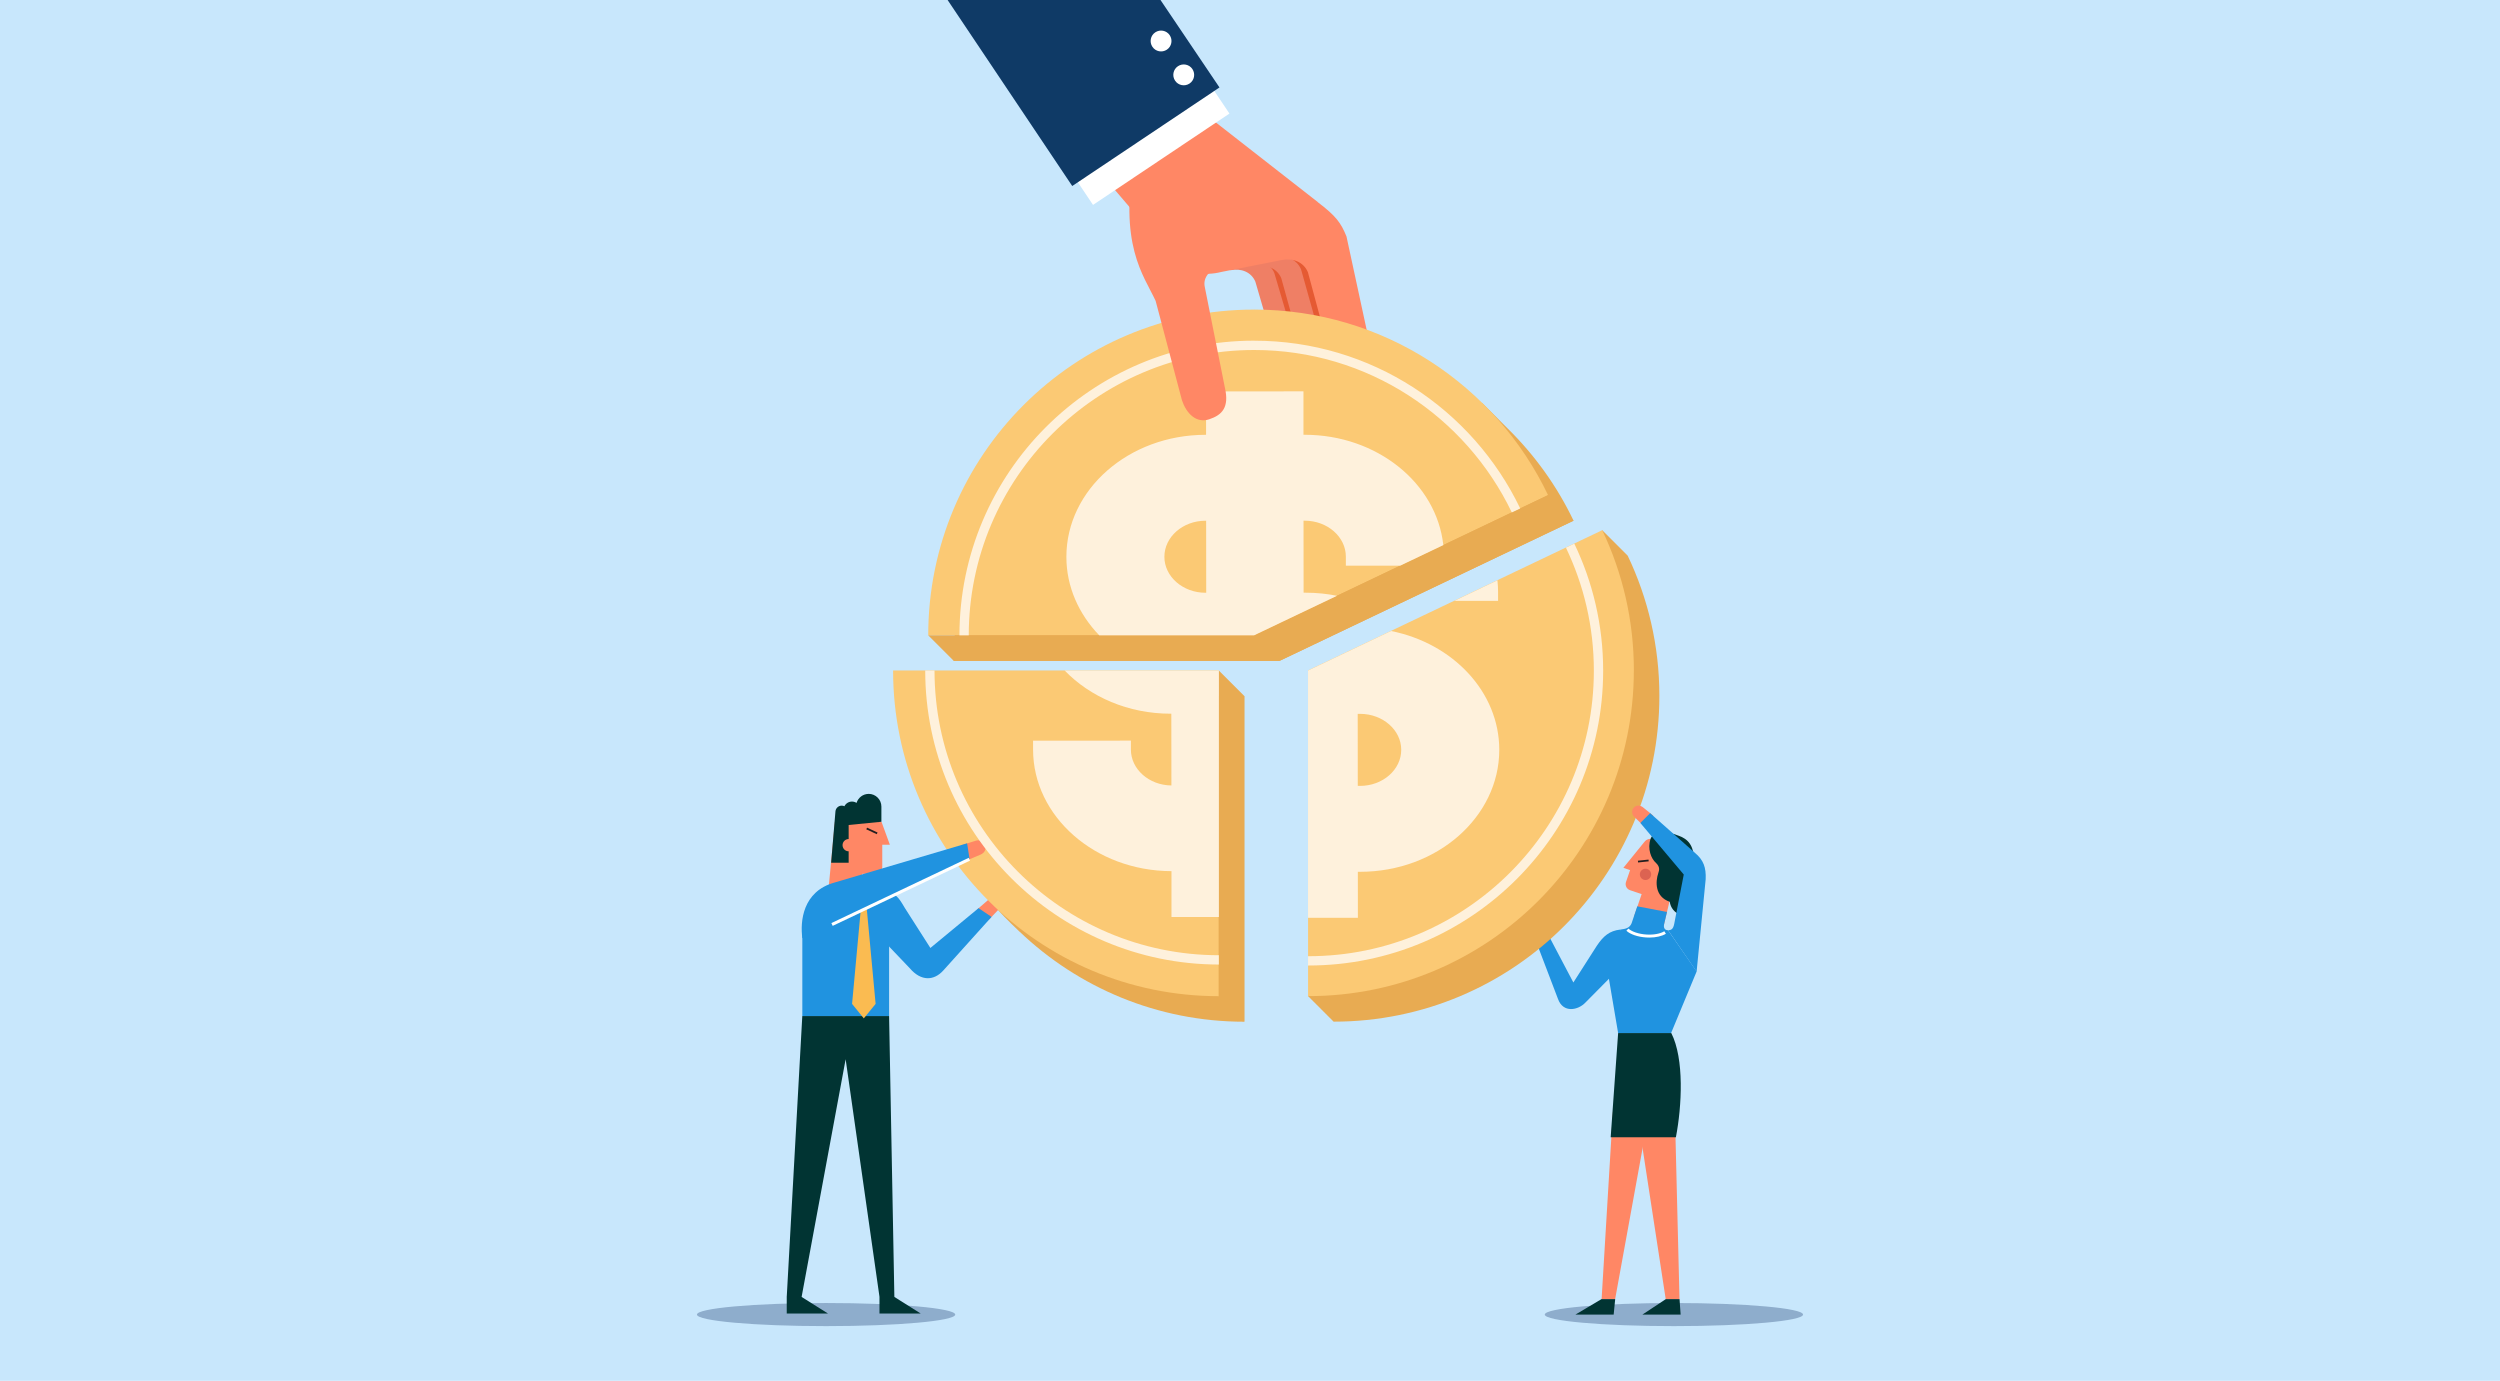 <?xml version="1.0" encoding="UTF-8"?><svg xmlns="http://www.w3.org/2000/svg" viewBox="0 0 688 380"><defs><style>.cls-1{fill:#013433;}.cls-2{fill:#231f20;}.cls-3{fill:#ff8765;}.cls-4{fill:#ef7f65;}.cls-5{fill:#fef1dc;}.cls-6{fill:#dc6352;}.cls-7{fill:#8eadcc;}.cls-8{fill:#fabb51;}.cls-9{fill:#2093e0;}.cls-10{fill:#fff;}.cls-11{fill:#e8ab52;}.cls-12{fill:#0f3a66;}.cls-13{fill:#c8e7fc;}.cls-14{fill:#e55a33;}.cls-15{fill:#fbc974;}</style></defs><g id="Backgrounds"><rect class="cls-13" width="688" height="380"/></g><g id="Layer_1"><ellipse class="cls-7" cx="227.34" cy="361.77" rx="35.54" ry="3.18"/><ellipse class="cls-7" cx="460.66" cy="361.77" rx="35.54" ry="3.18"/><path class="cls-4" d="M340.72,53.63l7.28,5.69c4.79,3.66,6.02,5.35,7.49,8.93l5.98,26.54c.85,4.26.09,5.99-.97,9.24l-8.47,15.49c-1.12,4.94-11.05,4.63-8.58-3.74l7.19-14.52c.85-3.12.53-4.23-.16-6.59l-5.01-17.17c-1.16-2.71-4-3.71-6.8-3.14-5.13-2.45-3.57-20.51,2.05-20.74Z"/><path class="cls-14" d="M355.49,68.25l5.98,26.54c.85,4.26.09,5.99-.97,9.24l-8.47,15.48c-.13.57-.38,1.06-.71,1.48-2-.74-3.44-2.87-2.32-6.67l7.19-14.52c.85-3.12.53-4.23-.16-6.59l-5.34-18.08c-1.16-2.71-4-3.71-6.8-3.14-3.71-1.77-3.92-11.71-1.63-17.17l5.72,4.47c4.79,3.66,6.02,5.35,7.49,8.93Z"/><path class="cls-4" d="M347.67,51.75l7.57,5.91c4.98,3.8,6.26,5.55,7.78,9.28l6.32,28.89c.88,4.43.1,6.22-1.01,9.59l-8.7,16.15c-1.16,5.13-11.48,4.81-8.91-3.88l7.37-15.14c.88-3.24.55-4.39-.17-6.84l-5.31-19.15c-1.21-2.81-4.15-3.85-7.06-3.26-5.33-2.55-3.71-21.3,2.13-21.54Z"/><path class="cls-14" d="M363.01,66.93l6.32,28.89c.88,4.43.1,6.22-1.01,9.59l-8.7,16.15c-.13.59-.39,1.1-.73,1.54-2.08-.77-3.57-2.98-2.41-6.93l7.37-15.14c.88-3.24.55-4.39-.17-6.84l-5.64-20.09c-1.21-2.81-4.15-3.85-7.06-3.26-3.85-1.84-4.07-12.17-1.69-17.83l5.94,4.64c4.98,3.8,6.26,5.56,7.78,9.28Z"/><path class="cls-3" d="M362.61,55.6c5.08,3.88,6.39,5.67,7.94,9.47l6.65,30.77c.9,4.52.1,6.35-1.03,9.79l-8.82,16.52c-1.19,5.23-11.72,4.91-9.1-3.96l7.47-15.49c.9-3.31.56-4.48-.17-6.98l-5.62-20.83c-1.23-2.87-4.24-3.93-7.2-3.33l-16.65,3.29c-4.5,1.16-9.32.32-11.98-2.35l-21.68-25.38,26.58-17.79,33.63,26.26Z"/><path class="cls-3" d="M462.88,233.7l-5.1,21.35-8.12-2.78,2.12-6.2-3.22-1.1c-.92-.32-1.4-1.32-1.09-2.25l1.13-3.26-1.85-.63,5.76-7.11c.69-.89,1.62-1.01,2.53-.7l7.83,2.68Z"/><rect class="cls-2" x="450.75" y="236.74" width="2.94" height=".49" transform="translate(-22.41 48.87) rotate(-6.04)"/><path class="cls-1" d="M458.86,228.92l3.11,1.07c2.53.87,4.34,2.79,4.1,6.83l-.59,6.82c2.09.87,3.17,3.22,2.43,5.39-.78,2.26-3.24,3.47-5.5,2.7-1.61-.55-2.68-1.96-2.89-3.55-4.15-1.43-3.96-5.57-3.15-7.93.27-.79.49-1.68-.63-2.76-1.36-1.17-2.44-3.91-1.5-6.66.44-1.28,2.5-2.64,4.63-1.91Z"/><path class="cls-6" d="M454.32,241.13c.28-.81-.16-1.7-.97-1.98-.81-.28-1.7.16-1.98.97s.16,1.7.97,1.98c.81.28,1.7-.16,1.98-.97Z"/><path class="cls-9" d="M466.92,267.34l-7.04,16.97h-14.57l-3.11-18.31,3.77-10.19c1.4-.17,2.53-.44,3.05-1.74l1.56-4.65,8.17,1.56-.74,3.17c-.32,1.11.09,1.86,1.04,1.86l7.86,11.33Z"/><path class="cls-10" d="M453.88,258.02c-.29,0-.58,0-.87-.03-2.29-.15-4.32-.84-5.43-1.85l.55-.6c.97.88,2.86,1.5,4.93,1.64,1.99.13,3.85-.21,4.96-.9l.43.69c-1.08.67-2.75,1.05-4.57,1.05Z"/><polygon class="cls-3" points="449.12 296.95 458.41 357.56 462.2 357.56 460.66 295.33 449.12 296.95"/><polygon class="cls-3" points="443.87 305.94 440.76 357.54 444.48 357.54 454.78 300.95 443.87 305.94"/><polygon class="cls-1" points="462.21 357.53 462.51 361.78 451.98 361.78 458.42 357.53 462.21 357.53"/><polygon class="cls-1" points="444.5 357.53 444.08 361.78 433.55 361.78 440.71 357.53 444.5 357.53"/><path class="cls-1" d="M461.21,312.97h-17.95l2.05-28.67h14.63c3.61,7.11,2.91,20.12,1.27,28.67Z"/><polygon class="cls-9" points="225.34 245.08 242.05 245.08 244.68 256.83 244.68 279.64 220.8 279.64 220.8 257.29 225.34 245.08"/><polygon class="cls-1" points="244.68 279.63 246.13 356.93 242.04 356.93 232.72 291.5 220.6 356.93 216.51 356.93 220.79 279.63 244.68 279.63"/><polygon class="cls-1" points="216.51 356.91 216.51 361.49 227.87 361.49 220.59 356.91 216.51 356.91"/><polygon class="cls-1" points="242.03 356.91 242.03 361.49 253.39 361.49 246.12 356.91 242.03 356.91"/><polygon class="cls-8" points="237.72 280.26 240.97 276.27 238.44 249.1 239.98 246.09 235.46 246.09 237 249.1 234.49 276.27 237.72 280.26"/><path class="cls-3" d="M237.23,240.49h3.67c1.06,0,1.9-.86,1.9-1.92v-6.1s2.09,0,2.09,0l-2.31-6.33h-12.82l-1.8,19.04h9.27v-4.7Z"/><rect class="cls-2" x="239.71" y="227.11" width=".51" height="3.18" transform="translate(-68.52 350.04) rotate(-65.1)"/><path class="cls-1" d="M239.06,218.48c-1.58,0-2.89,1.05-3.34,2.48-.36-.23-.79-.37-1.25-.37-.92,0-1.7.53-2.09,1.29-.23-.11-.47-.17-.74-.17-.89,0-1.62.68-1.72,1.54l-1.19,14.18h4.82v-3.15c-.93,0-1.68-.76-1.68-1.69s.75-1.68,1.68-1.69v-3.87l9.01-.88s0-4.15,0-4.17c0-1.94-1.57-3.51-3.51-3.51Z"/><path class="cls-3" d="M268.91,250.29l3.01-2.6c.89-.75,1.97-.8,2.75-.06s.8,1.96.07,2.73l-2.71,2.87-3.11-2.94Z"/><path class="cls-9" d="M240.13,255.72l10.25,10.75c3.12,3.65,6.66,3.45,9.23.59l13.26-14.73-3.57-2.41-13.26,10.96-7.02-10.99c-1.55-2.59-2.59-4.81-7.03-4.81l-1.86,10.64Z"/><path class="cls-3" d="M426.66,258.37l-1.64-3.23c-.49-.94-1.39-1.35-2.29-1-.91.35-1.35,1.37-1,2.28l1.29,3.35,3.64-1.4Z"/><path class="cls-9" d="M447.41,264.68l-11.11,11.23c-2.01,2.12-6.12,2.97-7.54-1l-6.24-16.37,3.92-.6,6.55,12.44,6.46-10.11c1.81-2.68,3.45-4.11,6.5-4.46l1.46,8.87Z"/><path class="cls-11" d="M414.89,117.9l-6.97-6.97-.21.64c-15.28-12.1-34.59-19.33-55.6-19.33-49.51,0-89.64,40.13-89.64,89.64,0,0,0,0,0,0h89.64l80.93-38.59c-4.54-9.51-10.72-18.1-18.16-25.4Z"/><path class="cls-15" d="M345.09,85.2c-49.51,0-89.64,40.13-89.64,89.64,0,0,0,0,0,0h89.64l80.93-38.59c-14.42-30.2-45.24-51.06-80.93-51.06Z"/><polygon class="cls-11" points="345.09 174.85 352.12 181.88 433.05 143.29 426.02 136.26 345.09 174.85"/><polygon class="cls-11" points="255.44 174.84 262.48 181.88 352.12 181.88 345.09 174.85 255.44 174.84"/><path class="cls-5" d="M345.17,93.75c-44.72,0-81.11,36.38-81.13,81.1h2.56c.02-43.31,35.26-78.53,78.57-78.53,31.2,0,58.21,18.28,70.88,44.7l2.31-1.1c-13.09-27.28-40.98-46.16-73.2-46.16Z"/><path class="cls-5" d="M359.04,119.64h-.33s0-11.94,0-11.94l-26.8.02v11.94s-.15,0-.15,0c-21.13.01-38.3,15.08-38.29,33.59,0,8.23,3.42,15.76,9.05,21.6h42.58l22.84-10.89c-2.75-.55-5.61-.85-8.56-.85h-.63s-.02-19.82-.02-19.82h.32c6.24,0,11.33,4.44,11.33,9.91v2.47s14.95,0,14.95,0l11.87-5.66c-1.85-17.02-18.26-30.37-38.16-30.36ZM331.77,163.13c-6.24,0-11.33-4.44-11.33-9.9,0-5.47,5.07-9.92,11.32-9.93h.17l.02,19.82h-.17Z"/><path class="cls-11" d="M447.96,152.94l-7.03-7.03-5.69,13.09-68.23,32.53v70.65l-7.03,11.95,7.03,7.03s0,0,.01,0c49.51,0,89.64-40.13,89.64-89.64,0-13.81-3.13-26.89-8.71-38.58Z"/><path class="cls-15" d="M449.64,184.49c0-13.81-3.13-26.89-8.71-38.58l-80.95,38.59v89.63s0,0,.01,0c49.51,0,89.64-40.13,89.64-89.64Z"/><path class="cls-5" d="M441.19,184.58c0-12.52-2.85-24.38-7.94-34.97l-2.31,1.1c4.92,10.26,7.69,21.75,7.69,33.87,0,43.32-35.25,78.57-78.57,78.57-.03,0-.06,0-.09,0v2.56s.06,0,.09,0c44.74,0,81.13-36.4,81.13-81.13Z"/><path class="cls-5" d="M412.27,162.88c0-1.07-.07-2.13-.18-3.18l-11.87,5.66h12.05s0-2.48,0-2.48Z"/><path class="cls-5" d="M373.68,239.92h.63c21.13-.01,38.3-15.08,38.29-33.59-.01-15.93-12.77-29.28-29.79-32.68l-22.84,10.89v68.04h13.72s-.01-12.66-.01-12.66ZM373.65,196.45h.64c6.24,0,11.33,4.44,11.33,9.9,0,5.47-5.07,9.92-11.32,9.93h-.64s-.02-19.82-.02-19.82Z"/><path class="cls-11" d="M342.44,191.55h-89.63c0,17.98,5.32,34.71,14.43,48.74l.97,1.76,6.56,8.5c1.76,2.02,5.84,5.88,5.84,5.88v-.02c16.09,15.33,37.84,24.76,61.82,24.77v-89.64Z"/><path class="cls-15" d="M335.41,274.15v-89.64h-89.63c0,49.5,40.13,89.63,89.63,89.64Z"/><path class="cls-3" d="M265.98,236.81l3.83-1.6c1.12-.48,1.66-1.47,1.33-2.53s-1.45-1.67-2.52-1.34l-3.91,1.21,1.26,4.26Z"/><path class="cls-9" d="M220.81,258.2l46.02-21.73-.68-4.39-36.47,10.79c-8.85,2.45-9.5,10.77-8.87,15.32Z"/><rect class="cls-10" x="226.94" y="245.04" width="41.85" height=".85" transform="translate(-81.36 130.13) rotate(-25.42)"/><polygon class="cls-11" points="335.41 184.52 342.44 191.55 342.44 281.18 335.41 274.15 335.41 184.52"/><path class="cls-5" d="M322.19,196.4h.16l.02,19.76c-6.16-.06-11.15-4.47-11.15-9.88v-2.46s-26.92.02-26.92.02v2.46c.02,18.41,17.09,33.39,38.09,33.44v12.62s13.04,0,13.04,0v-67.84h-42.44c7.02,7.27,17.5,11.9,29.2,11.89Z"/><path class="cls-5" d="M335.42,265.44v-2.56c-43.15-.05-78.24-35.17-78.24-78.33,0-.01,0-.02,0-.04h-2.56s0,.02,0,.04c0,44.57,36.24,80.84,80.8,80.89Z"/><path class="cls-3" d="M329.6,53.31l17.39,9.23.13,7.9-11.93,3.19c-2.09.61-4.18,2.63-3.65,5.26.97,4.88,5.56,27.85,5.56,27.85,1.22,5.35-.75,7.46-4.33,8.65-3.58,1.19-6.29-1.64-7.49-5.22l-7.25-27.36c-3.33-7.21-10.3-15.32-5.71-40.53l17.21,10.81c.02.08.03.16.05.24h0Z"/><rect class="cls-10" x="294.49" y="35.62" width="45.18" height="8.98" transform="translate(31.27 183.15) rotate(-33.8)"/><polygon class="cls-12" points="260.78 0 319.37 0 335.6 24.07 295.08 51.19 260.78 0"/><path class="cls-10" d="M323.38,22.2c-.88-1.32-.53-3.1.79-3.98,1.32-.88,3.1-.53,3.98.79.88,1.32.53,3.1-.79,3.98-1.32.88-3.1.53-3.98-.79Z"/><path class="cls-10" d="M317.14,12.88c-.88-1.32-.53-3.1.79-3.98,1.32-.88,3.1-.53,3.98.79s.53,3.1-.79,3.98c-1.32.88-3.1.53-3.98-.79Z"/><path class="cls-3" d="M454.99,224.48l-2.82-2.29c-.83-.66-1.81-.67-2.5.02-.68.69-.68,1.81,0,2.49l2.55,2.51,2.76-2.73Z"/><path class="cls-9" d="M466.91,267.38l2.49-25.39c.15-3.23-.58-5.3-2.94-7.28l-12.35-10.93-2.68,2.7,11.94,14.19-2.61,13.51c-.3,1.57-.83,1.75-1.68,1.85l7.83,11.37Z"/></g></svg>